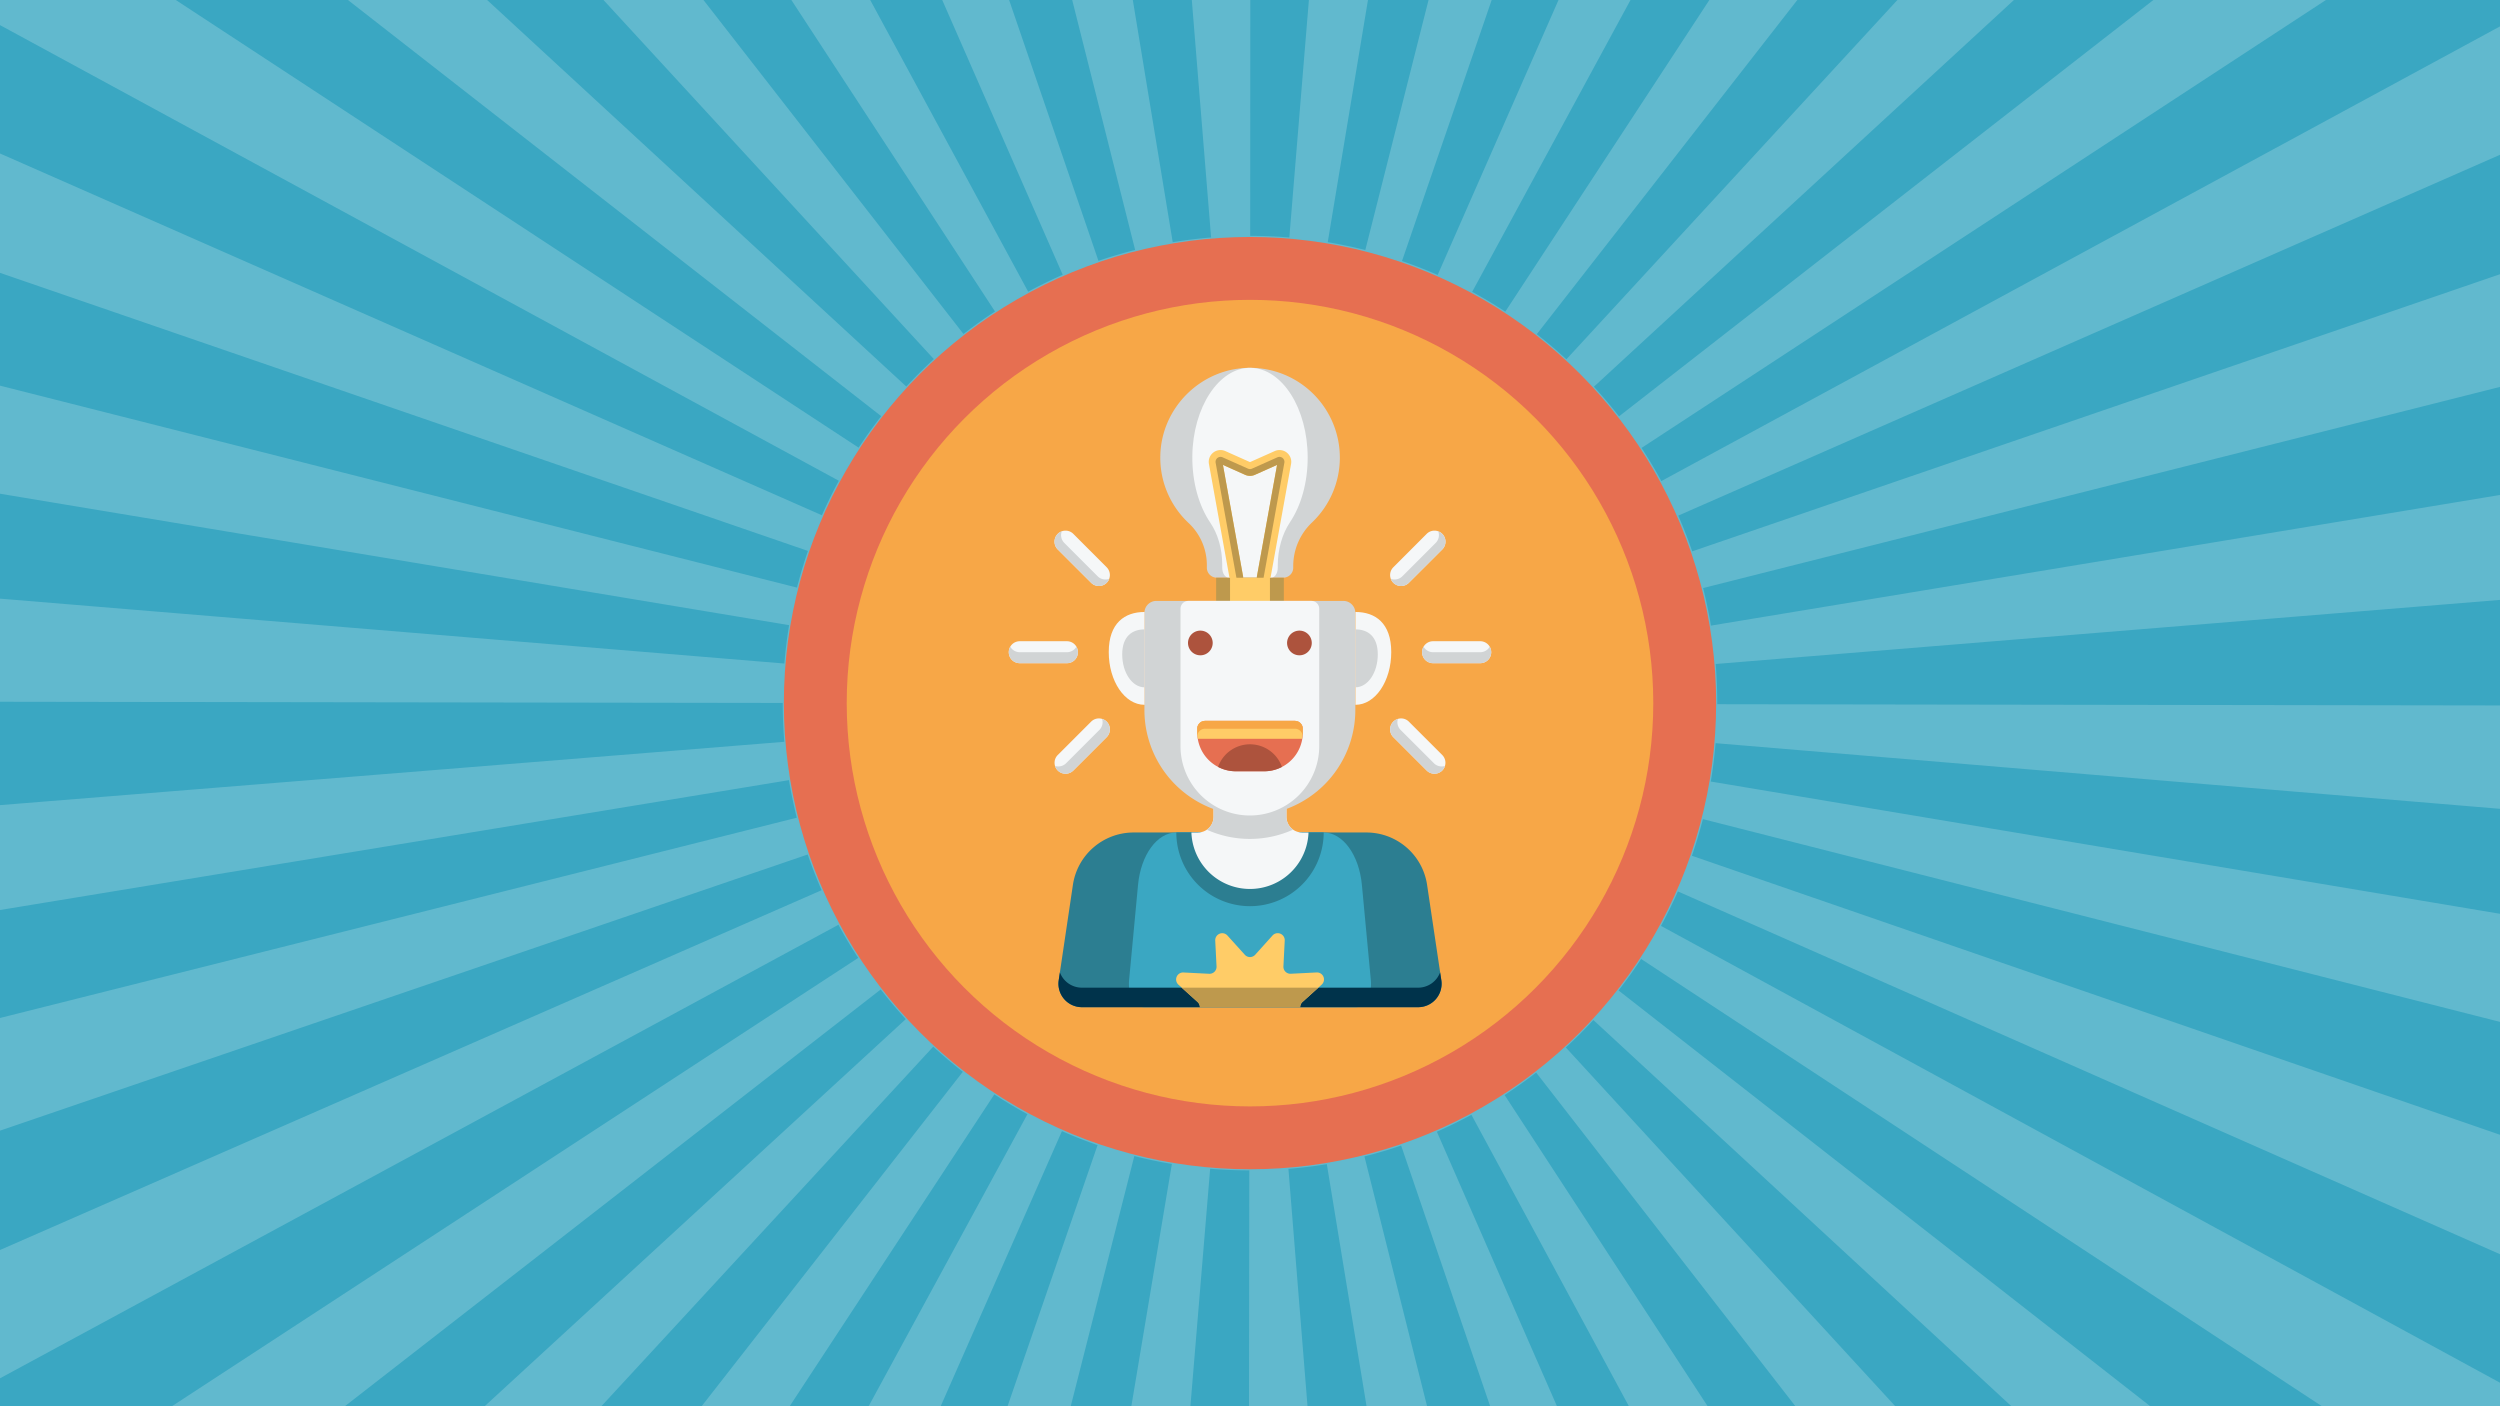 <svg xmlns="http://www.w3.org/2000/svg" viewBox="0 0 1920 1080"><defs><style>.b{fill:#3aa7c2}.c{fill:#e66f51}.d{fill:#f7a747}.e{fill:#2c7e91}.g{fill:#f5f7f8}.h{fill:#d1d4d5}.i{fill:#ffcc67}.j{fill:#be994d}.k{fill:#ad533d}</style></defs><path fill="#61b9ce" d="M0 0h1920v1080H0z"/><path d="M739.94 256.48a365.84 365.84 0 0124.21-17.29L607.77 0h-67.51zM1005.23 0h-45l-.08 181.14c10 0 20.15.42 30.06 1.23zM900.65 186c9.69-1.6 19.61-2.82 29.47-3.62L915.31 0H870zM843.61 200.32c9.23-3.16 18.71-6 28.18-8.36L823.45 0H775zM612.09 451.28c2.4-9.47 5.23-18.95 8.4-28.18L0 209.54v86.63zM696.05 296.86c6.72-7.29 13.83-14.39 21.12-21.1L463.48 0h-89.37zM644.21 369.22L0 19.28v98.59l631.21 277.84c3.95-8.95 8.32-17.87 13-26.49zM659.42 343.79c5.41-8.25 11.24-16.39 17.33-24.19L267.21 0H135zM789.63 224c8.63-4.68 17.56-9.05 26.53-13L723.62 0h-55.3zM1260.72 344c5.4 8.25 10.51 16.81 15.2 25.46L1920 20.27V0h-133.69zM1288.91 396c3.93 9 7.54 18.19 10.71 27.44L1920 210.6v-91.73zM1920 380.14v-83l-612 154.48c2.38 9.48 4.41 19.18 6 28.85zM1019.7 186c9.67 1.6 19.38 3.63 28.86 6l48.56-192h-46.52zM659.08 735.68a361.07 361.07 0 01-15.17-25.46L0 1058.53V1080h132zM1130.63 224.13c8.63 4.69 17.19 9.8 25.44 15.2L1312.79 0h-60.56zM1076.74 200.44c9.23 3.17 18.44 6.77 27.39 10.71L1196.94 0h-51.33zM1224.11 297a363.56 363.56 0 0119.3 22.76L1653.78 0h-107.09zM602.39 509.59c.81-9.86 2-19.77 3.66-29.47L0 379.17v80.59zM1180.26 256.64c7.8 6.08 15.46 12.57 22.74 19.29L1457.2 0h-76.86zM1076.08 879.79c-9.24 3.15-18.72 6-28.2 8.33L1096 1080h48.44zM1223.72 783.39a362.511 362.511 0 01-21.15 21.08l253 275.53h89.2zM1260.39 736.5a363.301 363.301 0 01-17.35 24.17L1651.41 1080h131.84zM1130.07 856.17c-8.64 4.66-17.57 9-26.55 13l92.24 210.83H1251zM1179.78 823.73c-7.81 6.07-16 11.88-24.23 17.28l155.93 239h67.42zM602.33 569.7c-.79-9.78-1.19-19.78-1.19-29.7v-.12L0 538.94v79.4zM1920 963.23l-631.36-278.62c-4 8.95-8.33 17.85-13 26.47L1920 1061.93zM1317.58 570.75c-.82 9.87-2.06 19.78-3.69 29.47L1920 701.79v-80.62zM1307.82 629.07c-2.41 9.45-5.24 18.93-8.43 28.16L1920 871.5v-86.69zM1317.64 509.94c.81 9.91 1.22 20 1.22 30.06v.84l601.14.95v-81.07zM631 683.68c-3.93-9-7.52-18.19-10.68-27.44L0 868.35V960zM695.64 782.69c-6.7-7.29-13.19-15-19.26-22.77L264.83 1080h107.34zM611.92 628c-2.38-9.47-4.39-19.18-6-28.85L0 698.89v82.93zM739.45 823.13a362.132 362.132 0 01-22.71-19.3L461.83 1080h77zM1019 894.09c-9.71 1.6-19.63 2.8-29.49 3.59l14.66 182.32h45.34zM900 893.92c-9.67-1.61-19.38-3.65-28.85-6.06L822.32 1080h46.55zM959.46 898.86c-10 0-20.15-.44-30.06-1.26L914.23 1080h45zM789.06 855.7c-8.63-4.69-17.18-9.81-25.41-15.22L606.46 1080h60.63zM842.93 879.45c-9.22-3.18-18.43-6.79-27.37-10.73L722.43 1080h51.37z" class="b"/><circle cx="960" cy="540" r="358" class="c"/><circle cx="960" cy="540" r="309.72" class="d"/><path d="M1106.94 752.89L1096 679.55a47.14 47.14 0 00-46.62-40.2H870.59a47.14 47.14 0 00-46.59 40.2l-10.91 73.34a18 18 0 0017.8 20.63h258.28a18 18 0 0017.77-20.63z" class="e"/><path d="M1052.82 752.89l-6.89-73.34c-2.17-23.1-14.7-40.2-29.45-40.2h-113c-14.75 0-27.28 17.1-29.46 40.2l-6.89 73.34c-1 10.87 4.3 20.63 11.25 20.63h163.16c6.98 0 12.3-9.76 11.28-20.63z" class="b"/><path fill="#00334b" d="M1106 746.77a18 18 0 01-16.88 11.76H830.86A18 18 0 01814 746.77l-.92 6.12a18 18 0 0017.8 20.63h258.28a18 18 0 0017.8-20.63z"/><path d="M960 695.94a56.59 56.59 0 0056.59-56.59H903.41A56.59 56.59 0 00960 695.94z" class="e"/><path d="M988 627.36v-42h-56v42a12 12 0 01-12 12h-5a45 45 0 0089.94 0h-5a12 12 0 01-11.94-12z" class="g"/><path d="M988 627.36v-42h-56v42a12 12 0 01-5.19 9.86 80.67 80.67 0 0033.09 7.07 80.65 80.65 0 0033.19-7.12 12 12 0 01-5.09-9.81z" class="h"/><path d="M1000.29 769.53l14.77-13.33a5.38 5.38 0 00-3.88-9.36l-19.87 1a5.37 5.37 0 01-5.64-5.64l1-19.88a5.38 5.38 0 00-9.36-3.87L964 733.24a5.37 5.37 0 01-8 0l-13.34-14.77a5.38 5.38 0 00-9.36 3.87l1 19.88a5.38 5.38 0 01-5.64 5.64l-19.88-1a5.38 5.38 0 00-3.78 9.34l14.77 13.33a5.38 5.38 0 011.78 4h77a5.29 5.29 0 011.74-4z" class="i"/><path d="M907.53 758.53l12.18 11a5.3 5.3 0 011.78 4h77a5.33 5.33 0 011.77-4l12.19-11z" class="j"/><path d="M1029 351.44a69 69 0 00-68.17-68.95c-37.72-.41-69.2 30.27-69.72 68a68.69 68.69 0 0021.54 51 44.34 44.34 0 0114.21 32.09V436a7.66 7.66 0 007.66 7.66h51.07a7.66 7.66 0 007.61-7.66v-1.66a46.22 46.22 0 0114.58-33.22 68.74 68.74 0 0021.22-49.68z" class="h"/><path d="M1004.29 351.44c0-37.82-19.56-68.53-43.79-68.95s-44.46 30.27-44.79 68c-.18 20.1 5.17 38.25 13.84 51 5.7 8.41 9.12 19.87 9.12 32.09V436c0 4.23 2.21 7.66 4.92 7.66h32.81c2.72 0 4.92-3.43 4.92-7.66v-1.66c0-12.62 3.52-24.47 9.36-33.22 8.39-12.51 13.61-30.12 13.61-49.68z" class="g"/><path d="M978.07 479.84h-36.15a7.93 7.93 0 01-7.92-7.93v-28.22h52v28.22a7.93 7.93 0 01-7.93 7.93zm-14.32 8.58h-7.5a7.66 7.66 0 01-7.66-7.66v-.92h22.82v.92a7.66 7.66 0 01-7.66 7.66z" class="j"/><path d="M969.24 479.84h-18.48a6.08 6.08 0 01-6.08-6.08v-30.07h30.64v30.07a6.08 6.08 0 01-6.08 6.08zm19-132.27a9.06 9.06 0 00-9.28-1.14L960 354.89l-18.93-8.46a9.06 9.06 0 00-12.61 9.88l15.78 87.38h10.54a4.87 4.87 0 00-.08-.93l-15.48-85.7 17.08 7.63a9.06 9.06 0 007.39 0l17.09-7.63-15.48 85.7a5.86 5.86 0 00-.09.93h10.55l15.78-87.38a9 9 0 00-3.33-8.74z" class="i"/><path d="M965.23 443.69h5.21l15.95-88.31a3.83 3.83 0 00-5.33-4.17l-19.5 8.71a3.85 3.85 0 01-3.12 0l-19.5-8.71a3.83 3.83 0 00-5.33 4.17l15.95 88.31h5.22a4.87 4.87 0 00-.08-.93l-15.47-85.7 17.08 7.63a9.06 9.06 0 007.39 0l17.08-7.63-15.47 85.7a4.18 4.18 0 00-.08.93z" class="j"/><path d="M959.92 626.3a81 81 0 01-81-81v-74.62a9.18 9.18 0 019.18-9.18h143.6a9.18 9.18 0 019.19 9.18v74.65a81 81 0 01-80.97 80.97z" class="h"/><path d="M959.92 626.3a53.3 53.3 0 01-53.3-53.3V467.54a6.05 6.05 0 016-6.05h94.5a6.05 6.05 0 016.05 6.05V573a53.3 53.3 0 01-53.25 53.3z" class="g"/><path d="M970.88 592.32h-21.75a29.6 29.6 0 01-29.6-29.6v-3.07a6 6 0 016-6h69a6 6 0 016 6v3.07a29.6 29.6 0 01-29.65 29.6z" class="c"/><path d="M994.48 553.65h-69a6 6 0 00-6 6v3.07a29 29 0 00.41 4.69h80.14a29 29 0 00.41-4.69v-3.07a6 6 0 00-5.96-6z" class="i"/><path d="M994.48 553.65h-69a6 6 0 00-6 6v3.07c0 .67 0 1.33.1 2a6 6 0 015.9-5.07h69a6 6 0 015.9 5.07c.06-.66.1-1.32.1-2v-3.07a6 6 0 00-6-6z" class="d"/><path d="M935.47 589a29.44 29.44 0 0013.65 3.35h21.75a29.48 29.48 0 0013.66-3.35 26 26 0 00-49.06 0z" class="k"/><path d="M879 470c-15.17 0-27.48 8.46-27.48 30.82S863.83 541.3 879 541.3z" class="g"/><path d="M879 483.37c-9.47 0-17.14 5.28-17.14 19.23s7.67 25.26 17.14 25.26z" class="h"/><path d="M1041 470c15.17 0 27.48 8.46 27.48 30.82s-12.31 40.48-27.48 40.48z" class="g"/><path d="M1041 483.37c9.47 0 17.14 5.28 17.14 19.23s-7.67 25.26-17.14 25.26z" class="h"/><path d="M931.35 493.8a9.48 9.48 0 11-9.47-9.48 9.47 9.47 0 019.47 9.48zm76.09 0a9.48 9.48 0 11-9.48-9.48 9.47 9.47 0 019.48 9.48z" class="k"/><path d="M1136.83 509.33h-36.24a8.43 8.43 0 01-8.43-8.43 8.44 8.44 0 018.43-8.44h36.24a8.43 8.43 0 018.43 8.44 8.42 8.42 0 01-8.43 8.43z" class="g"/><path d="M1136.83 500.9h-36.24a8.39 8.39 0 01-7.26-4.21 8.27 8.27 0 00-1.17 4.21 8.44 8.44 0 008.43 8.44h36.24a8.43 8.43 0 008.43-8.44 8.27 8.27 0 00-1.17-4.21 8.41 8.41 0 01-7.26 4.21z" class="h"/><path d="M1107.63 422L1082 447.59a8.43 8.43 0 01-11.92 0 8.44 8.44 0 010-11.93L1095.7 410a8.44 8.44 0 0111.93 0 8.43 8.43 0 010 12z" class="g"/><path d="M1107.63 410a8.21 8.21 0 00-3.07-1.93 8.4 8.4 0 01-1.93 8.86L1077 442.59a8.43 8.43 0 01-8.87 1.94 8.33 8.33 0 001.94 3.06 8.43 8.43 0 0011.92 0l25.64-25.59a8.44 8.44 0 000-12z" class="h"/><path d="M1082 554.21l25.63 25.62a8.44 8.44 0 010 11.93 8.44 8.44 0 01-11.93 0l-25.62-25.62a8.44 8.44 0 010-11.93 8.43 8.43 0 0111.92 0z" class="g"/><path d="M1101.27 586.19l-25.62-25.62a8.41 8.41 0 01-2.07-8.42 8.31 8.31 0 00-3.5 2.06 8.44 8.44 0 000 11.93l25.62 25.62a8.44 8.44 0 0011.93 0 8.31 8.31 0 002.06-3.5 8.43 8.43 0 01-8.42-2.07z" class="h"/><path d="M783.17 509.33h36.24a8.43 8.43 0 008.43-8.43 8.43 8.43 0 00-8.43-8.44h-36.24a8.43 8.43 0 00-8.43 8.44 8.42 8.42 0 008.43 8.43z" class="g"/><path d="M783.17 500.9h36.24a8.39 8.39 0 007.26-4.21 8.27 8.27 0 011.17 4.21 8.43 8.43 0 01-8.43 8.44h-36.24a8.43 8.43 0 01-8.43-8.44 8.27 8.27 0 011.17-4.21 8.41 8.41 0 007.26 4.21z" class="h"/><path d="M812.37 422L838 447.59a8.43 8.43 0 0011.92 0 8.44 8.44 0 000-11.93L824.3 410a8.44 8.44 0 00-11.93 0 8.43 8.43 0 000 12z" class="g"/><path d="M812.37 410a8.21 8.21 0 013.07-1.93 8.4 8.4 0 001.93 8.86L843 442.59a8.43 8.43 0 008.87 1.94 8.33 8.33 0 01-1.94 3.06 8.43 8.43 0 01-11.92 0L812.37 422a8.44 8.44 0 010-12z" class="h"/><path d="M838 554.21l-25.63 25.62a8.44 8.44 0 000 11.93 8.44 8.44 0 0011.93 0l25.62-25.62a8.44 8.44 0 000-11.93 8.43 8.43 0 00-11.92 0z" class="g"/><path d="M818.73 586.19l25.62-25.62a8.38 8.38 0 002.06-8.42 8.35 8.35 0 013.51 2.06 8.44 8.44 0 010 11.93l-25.62 25.62a8.44 8.44 0 01-11.93 0 8.34 8.34 0 01-2.07-3.5 8.44 8.44 0 008.43-2.07z" class="h"/></svg>